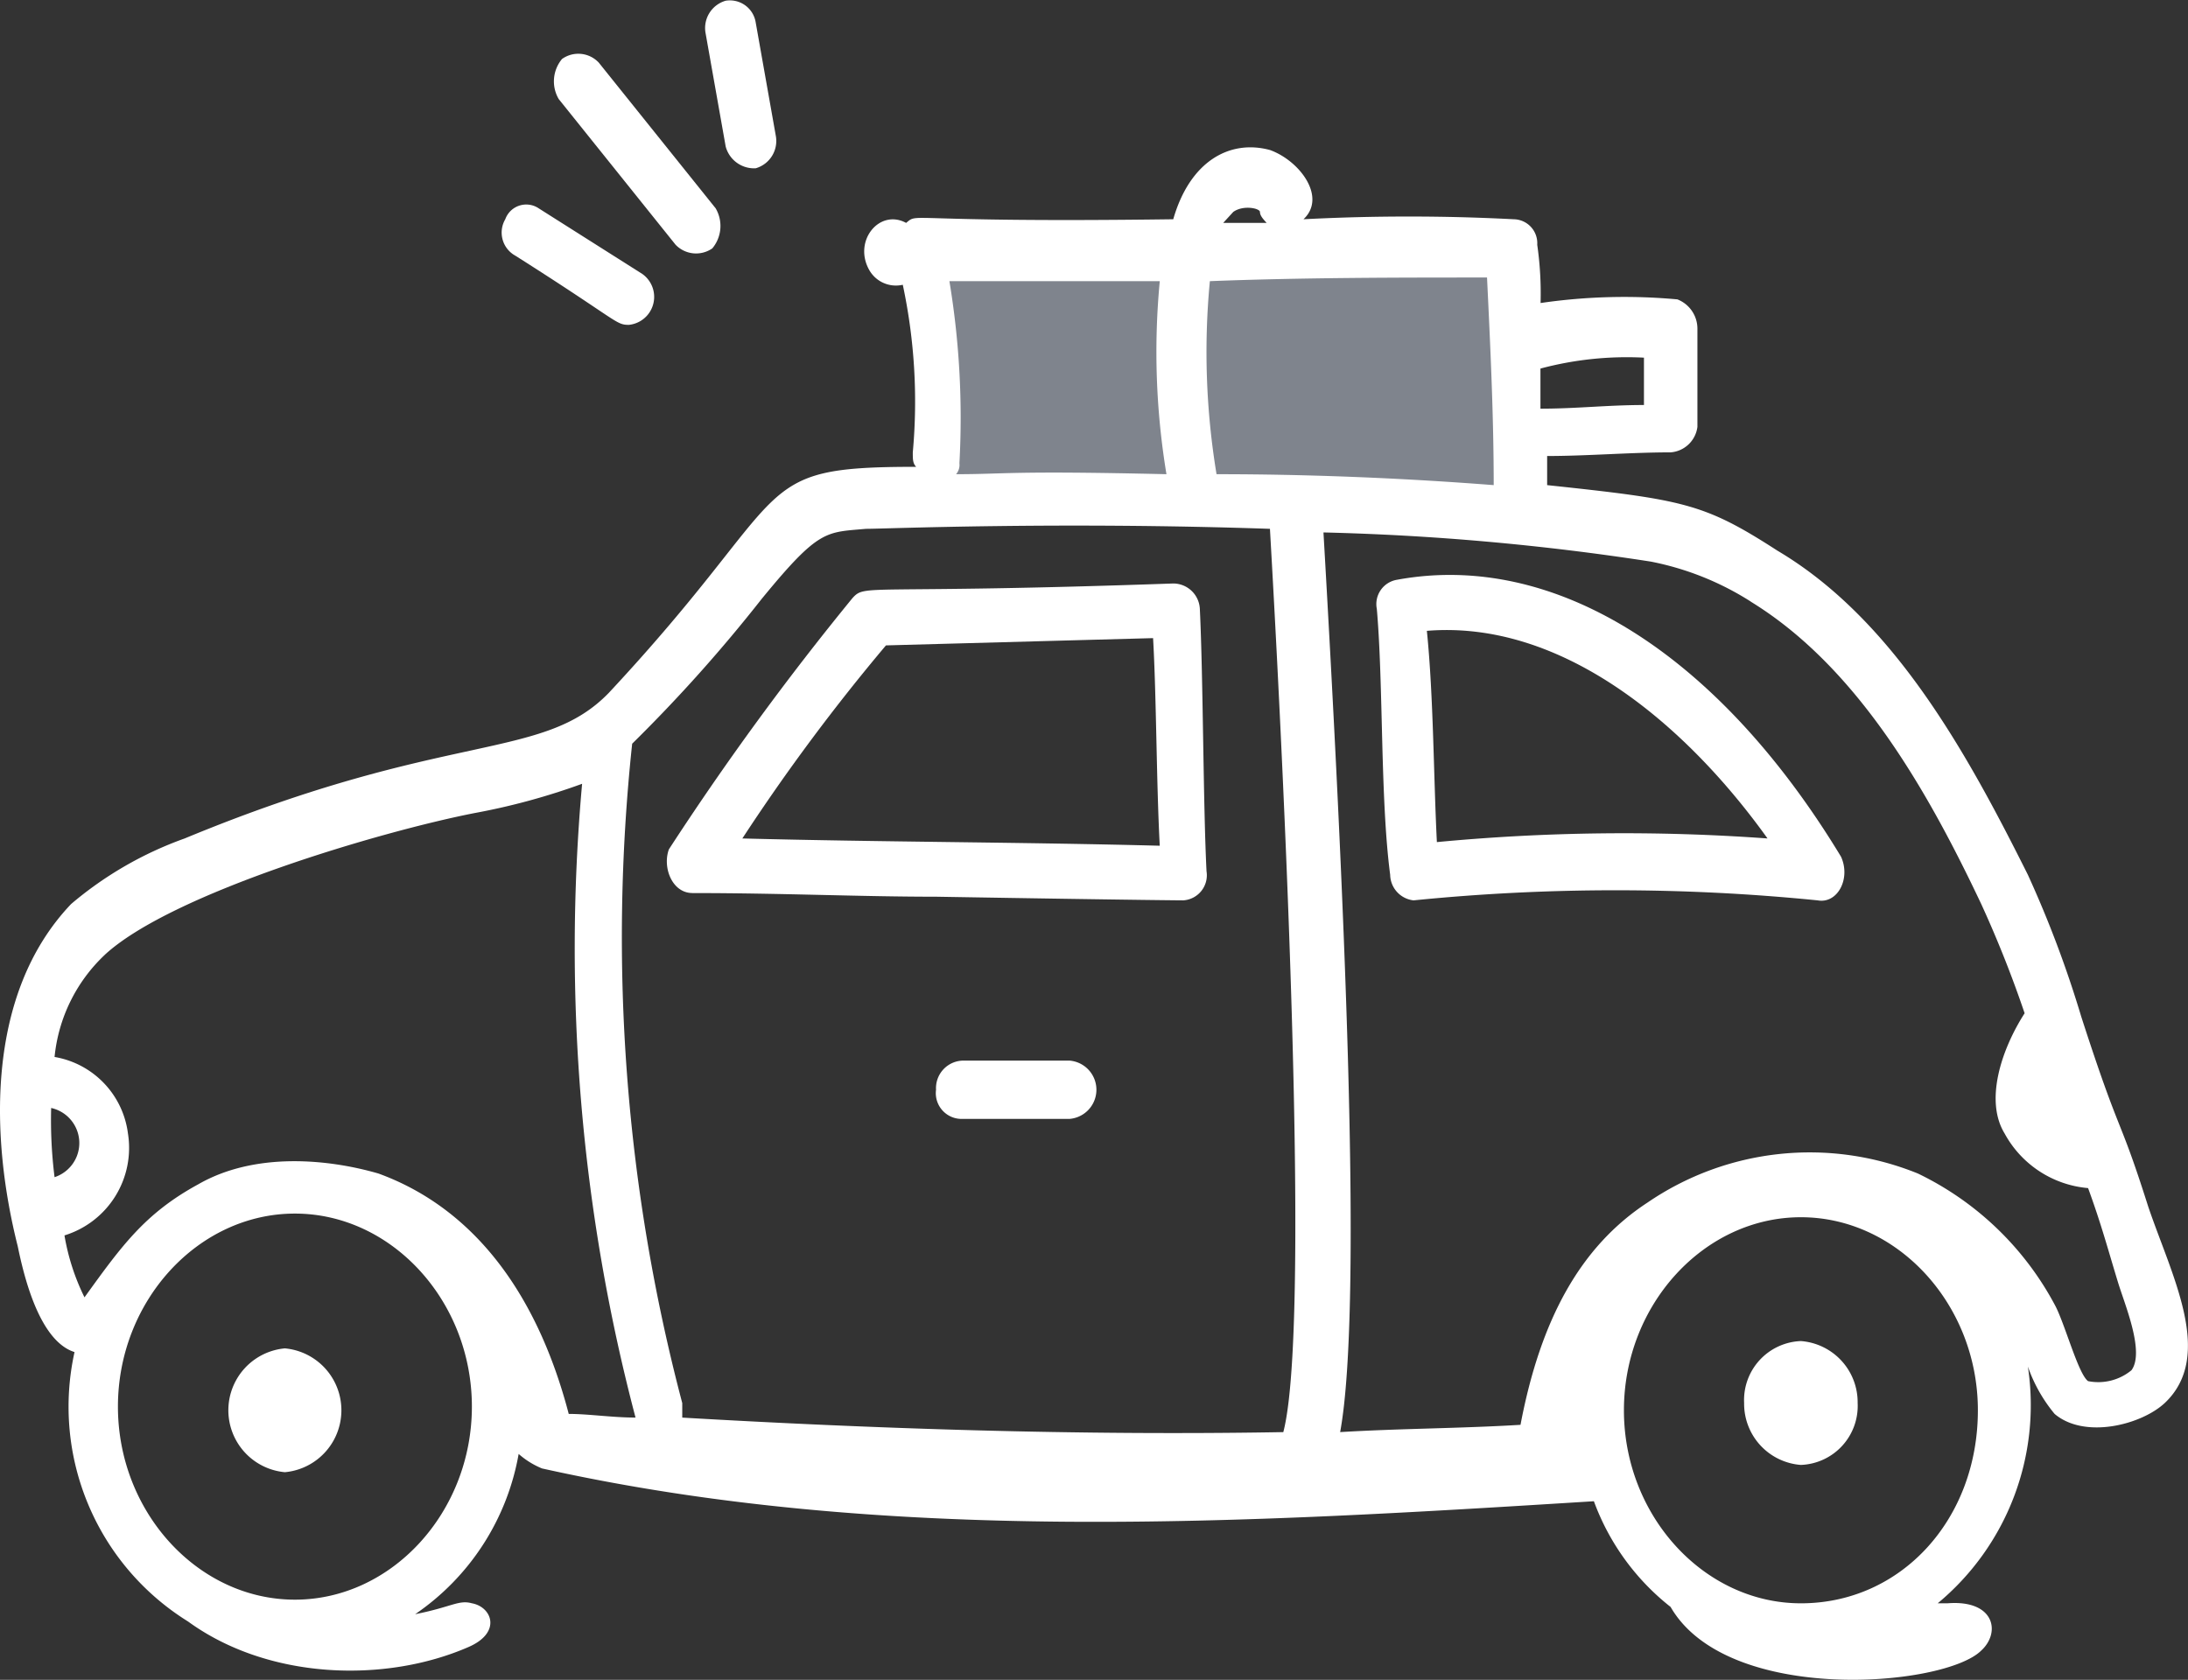 <svg id="auto_loan" data-name="auto loan" xmlns="http://www.w3.org/2000/svg" width="105.546" height="81.05" viewBox="0 0 105.546 81.05">
  <rect x="0" y="0" width="105.546" height="81.05" fill="#333333" stroke="none"/>
  <g id="Group_1676" data-name="Group 1676" transform="translate(44.922 12.109)" opacity="0.5">
    <path id="Path_25353" data-name="Path 25353" d="M-20104.488,4473.373h-28.385v11.85l27.455.82Z" transform="translate(20132.873 -4473.373)" fill="#ccd5e7"/>
  </g>
  <g id="_x31_11">
    <path id="Path_25343" data-name="Path 25343" d="M2.125,67.954c.644,3.163,1.611,4.745,2.738,5.1a12.2,12.2,0,0,0,5.477,13c3.866,2.812,9.5,2.988,13.531,1.23,1.611-.7,1.128-1.933.161-2.109-.644-.176-.966.176-2.738.527a11.839,11.839,0,0,0,4.993-7.733,3.964,3.964,0,0,0,1.128.7c16.591,3.691,33.827,2.636,50.74,1.582a11.539,11.539,0,0,0,3.7,5.1c2.738,4.745,13.208,3.866,14.98,2.109.966-.879.644-2.46-1.611-2.285h-.483a12.425,12.425,0,0,0,4.349-11.423,7.356,7.356,0,0,0,1.289,2.285c1.45,1.23,4.188.527,5.316-.527,2.416-2.285.322-6.151-.805-9.49-1.45-4.569-1.289-3.163-3.222-9.138a53.1,53.1,0,0,0-2.577-6.854c-2.9-5.8-6.443-12.3-12.081-15.641C83.47,32.1,82.5,31.927,75.9,31.224V29.819c1.933,0,4.027-.176,5.96-.176a1.411,1.411,0,0,0,1.289-1.23V23.668a1.517,1.517,0,0,0-.966-1.406,27.919,27.919,0,0,0-6.6.176,16.472,16.472,0,0,0-.161-2.812,1.154,1.154,0,0,0-1.128-1.23,97.73,97.73,0,0,0-10.148,0c1.128-1.054-.161-2.812-1.611-3.339-1.933-.527-3.866.527-4.671,3.339-13.208.176-12.242-.351-12.886.176-1.289-.7-2.577.879-1.772,2.285a1.477,1.477,0,0,0,1.611.7,26.991,26.991,0,0,1,.483,8.084c0,.351,0,.527.161.7-8.215,0-5.638,1.054-14.819,10.9C27.414,44.581,22.9,43,10.179,48.271A17.619,17.619,0,0,0,4.7,51.434C.514,55.828.836,62.857,2.125,67.954Zm1.611-6.678A1.733,1.733,0,0,1,3.9,64.615,22,22,0,0,1,3.736,61.276ZM15.494,85c-4.671,0-8.537-4.218-8.537-9.314s3.866-9.314,8.537-9.314,8.537,4.218,8.537,9.314S20.166,85,15.494,85Zm72.647.176c-4.671,0-8.537-4.218-8.537-9.314s3.866-9.314,8.537-9.314,8.537,4.218,8.537,9.314C96.678,81.134,92.973,85.176,88.141,85.176ZM85.725,36.848c5.155,3.163,8.537,9.138,11.114,14.586a54.922,54.922,0,0,1,2.094,5.272c-1.128,1.757-1.933,4.218-.966,5.8a5.077,5.077,0,0,0,4.027,2.636c.644,1.757.966,2.988,1.45,4.569.322,1.054,1.289,3.339.644,4.218a2.512,2.512,0,0,1-2.094.527c-.483-.351-1.128-2.812-1.611-3.691a14.728,14.728,0,0,0-6.6-6.327,13.863,13.863,0,0,0-13.047,1.406c-3.222,2.109-5.155,5.624-6.121,10.72-2.9.176-5.8.176-8.7.351,1.128-6.151.161-26.712-.805-43.408a122.179,122.179,0,0,1,15.786,1.406,13.938,13.938,0,0,1,4.832,1.933ZM80.57,25.074v2.285c-1.772,0-3.222.176-4.993.176V25.6A16.115,16.115,0,0,1,80.57,25.074ZM73,21.207c.161,3.339.322,6.678.322,10.017-4.51-.351-9.02-.527-13.37-.527a36.121,36.121,0,0,1-.322-9.314c4.51-.176,9.181-.176,13.37-.176ZM62.046,18.044c0,.176.161.351.322.527H60.274l.483-.527C61.241,17.693,62.046,17.868,62.046,18.044Zm-4.832,3.339a36.121,36.121,0,0,0,.322,9.314c-7.571-.176-7.732,0-10.148,0a.684.684,0,0,0,.161-.527,40.246,40.246,0,0,0-.483-8.787ZM38.045,36.672c2.738-3.339,3.061-3.163,4.993-3.339.966,0,9.181-.351,19.491,0,0,.176,2.255,37.432.644,43.583-9.987.176-19.974-.176-28.994-.7v-.7A88.121,88.121,0,0,1,31.763,43.7a73.616,73.616,0,0,0,6.282-7.03ZM6.313,53.895c3.222-2.988,13.37-5.975,17.88-6.854a32.087,32.087,0,0,0,5.155-1.406,88.823,88.823,0,0,0,2.577,30.579c-1.128,0-2.255-.176-3.222-.176-1.611-6.151-4.832-10.017-9.182-11.6-2.416-.7-5.96-1.054-8.7.527-2.577,1.406-3.7,2.988-5.477,5.448a10.774,10.774,0,0,1-.966-2.988A4.418,4.418,0,0,0,7.44,62.506,4.294,4.294,0,0,0,3.9,58.815a7.823,7.823,0,0,1,2.416-4.921Z" transform="translate(-1.268 -7.817)" fill="#fff"/>
    <path id="Path_25344" data-name="Path 25344" d="M22.465,41.838c4.349,0,8.054.176,11.759.176,10.47.176,12.081.176,11.92.176a1.214,1.214,0,0,0,1.128-1.406c-.161-3.163-.161-9.314-.322-12.653a1.288,1.288,0,0,0-1.289-1.23c-14.98.527-14.819,0-15.464.7a137.5,137.5,0,0,0-8.859,12.126c-.322.879.161,2.109,1.128,2.109Zm9.343-11.95,12.886-.351c.161,2.812.161,7.03.322,10.017-6.765-.176-13.37-.176-20.135-.351A95.992,95.992,0,0,1,31.808,29.888Z" transform="translate(10.929 1.252)" fill="#fff"/>
    <path id="Path_25345" data-name="Path 25345" d="M43.156,41.137a1.266,1.266,0,0,0,1.128,1.23,97.772,97.772,0,0,1,19.491,0c.966.176,1.611-1.054,1.128-2.109C58.942,30.417,51.049,25.5,43.478,26.9a1.189,1.189,0,0,0-.966,1.406c.322,3.691.161,9.138.644,12.829Zm18.2-1.757a95.556,95.556,0,0,0-15.947.176c-.161-3.163-.161-7.03-.483-10.193C51.371,28.835,57.331,33.756,61.358,39.379Z" transform="translate(23.904 1.075)" fill="#fff"/>
    <path id="Path_25346" data-name="Path 25346" d="M10.838,47.9a3,3,0,0,0,0,5.975,3,3,0,0,0,0-5.975Z" transform="translate(2.904 17.158)" fill="#fff"/>
    <path id="Path_25347" data-name="Path 25347" d="M56.238,47.7A2.849,2.849,0,0,0,53.5,50.688a2.96,2.96,0,0,0,2.738,2.988,2.849,2.849,0,0,0,2.738-2.988A2.96,2.96,0,0,0,56.238,47.7Z" transform="translate(30.634 17.006)" fill="#fff"/>
    <path id="Path_25348" data-name="Path 25348" d="M18.072,16.676a1.075,1.075,0,0,0-1.611.527,1.272,1.272,0,0,0,.483,1.757c4.993,3.163,4.832,3.339,5.477,3.339a1.356,1.356,0,0,0,.644-2.46Z" transform="translate(7.913 -6.625)" fill="#fff"/>
    <path id="Path_25349" data-name="Path 25349" d="M25.495,21.744a1.686,1.686,0,0,0,.161-1.933l-5.638-7.03a1.353,1.353,0,0,0-1.772-.176,1.686,1.686,0,0,0-.161,1.933l5.638,7.03A1.371,1.371,0,0,0,25.495,21.744Z" transform="translate(8.866 -9.76)" fill="#fff"/>
    <path id="Path_25350" data-name="Path 25350" d="M24.828,19a1.371,1.371,0,0,0,.966-1.582l-.966-5.448a1.261,1.261,0,0,0-1.45-1.054,1.371,1.371,0,0,0-.966,1.582l.966,5.448A1.416,1.416,0,0,0,24.828,19Z" transform="translate(11.627 -10.881)" fill="#fff"/>
    <path id="Path_25351" data-name="Path 25351" d="M35.743,40H30.589A1.329,1.329,0,0,0,29.3,41.406a1.243,1.243,0,0,0,1.289,1.406h5.155a1.411,1.411,0,0,0,0-2.812Z" transform="translate(15.853 11.174)" fill="#fff"/>
  </g>
</svg>
